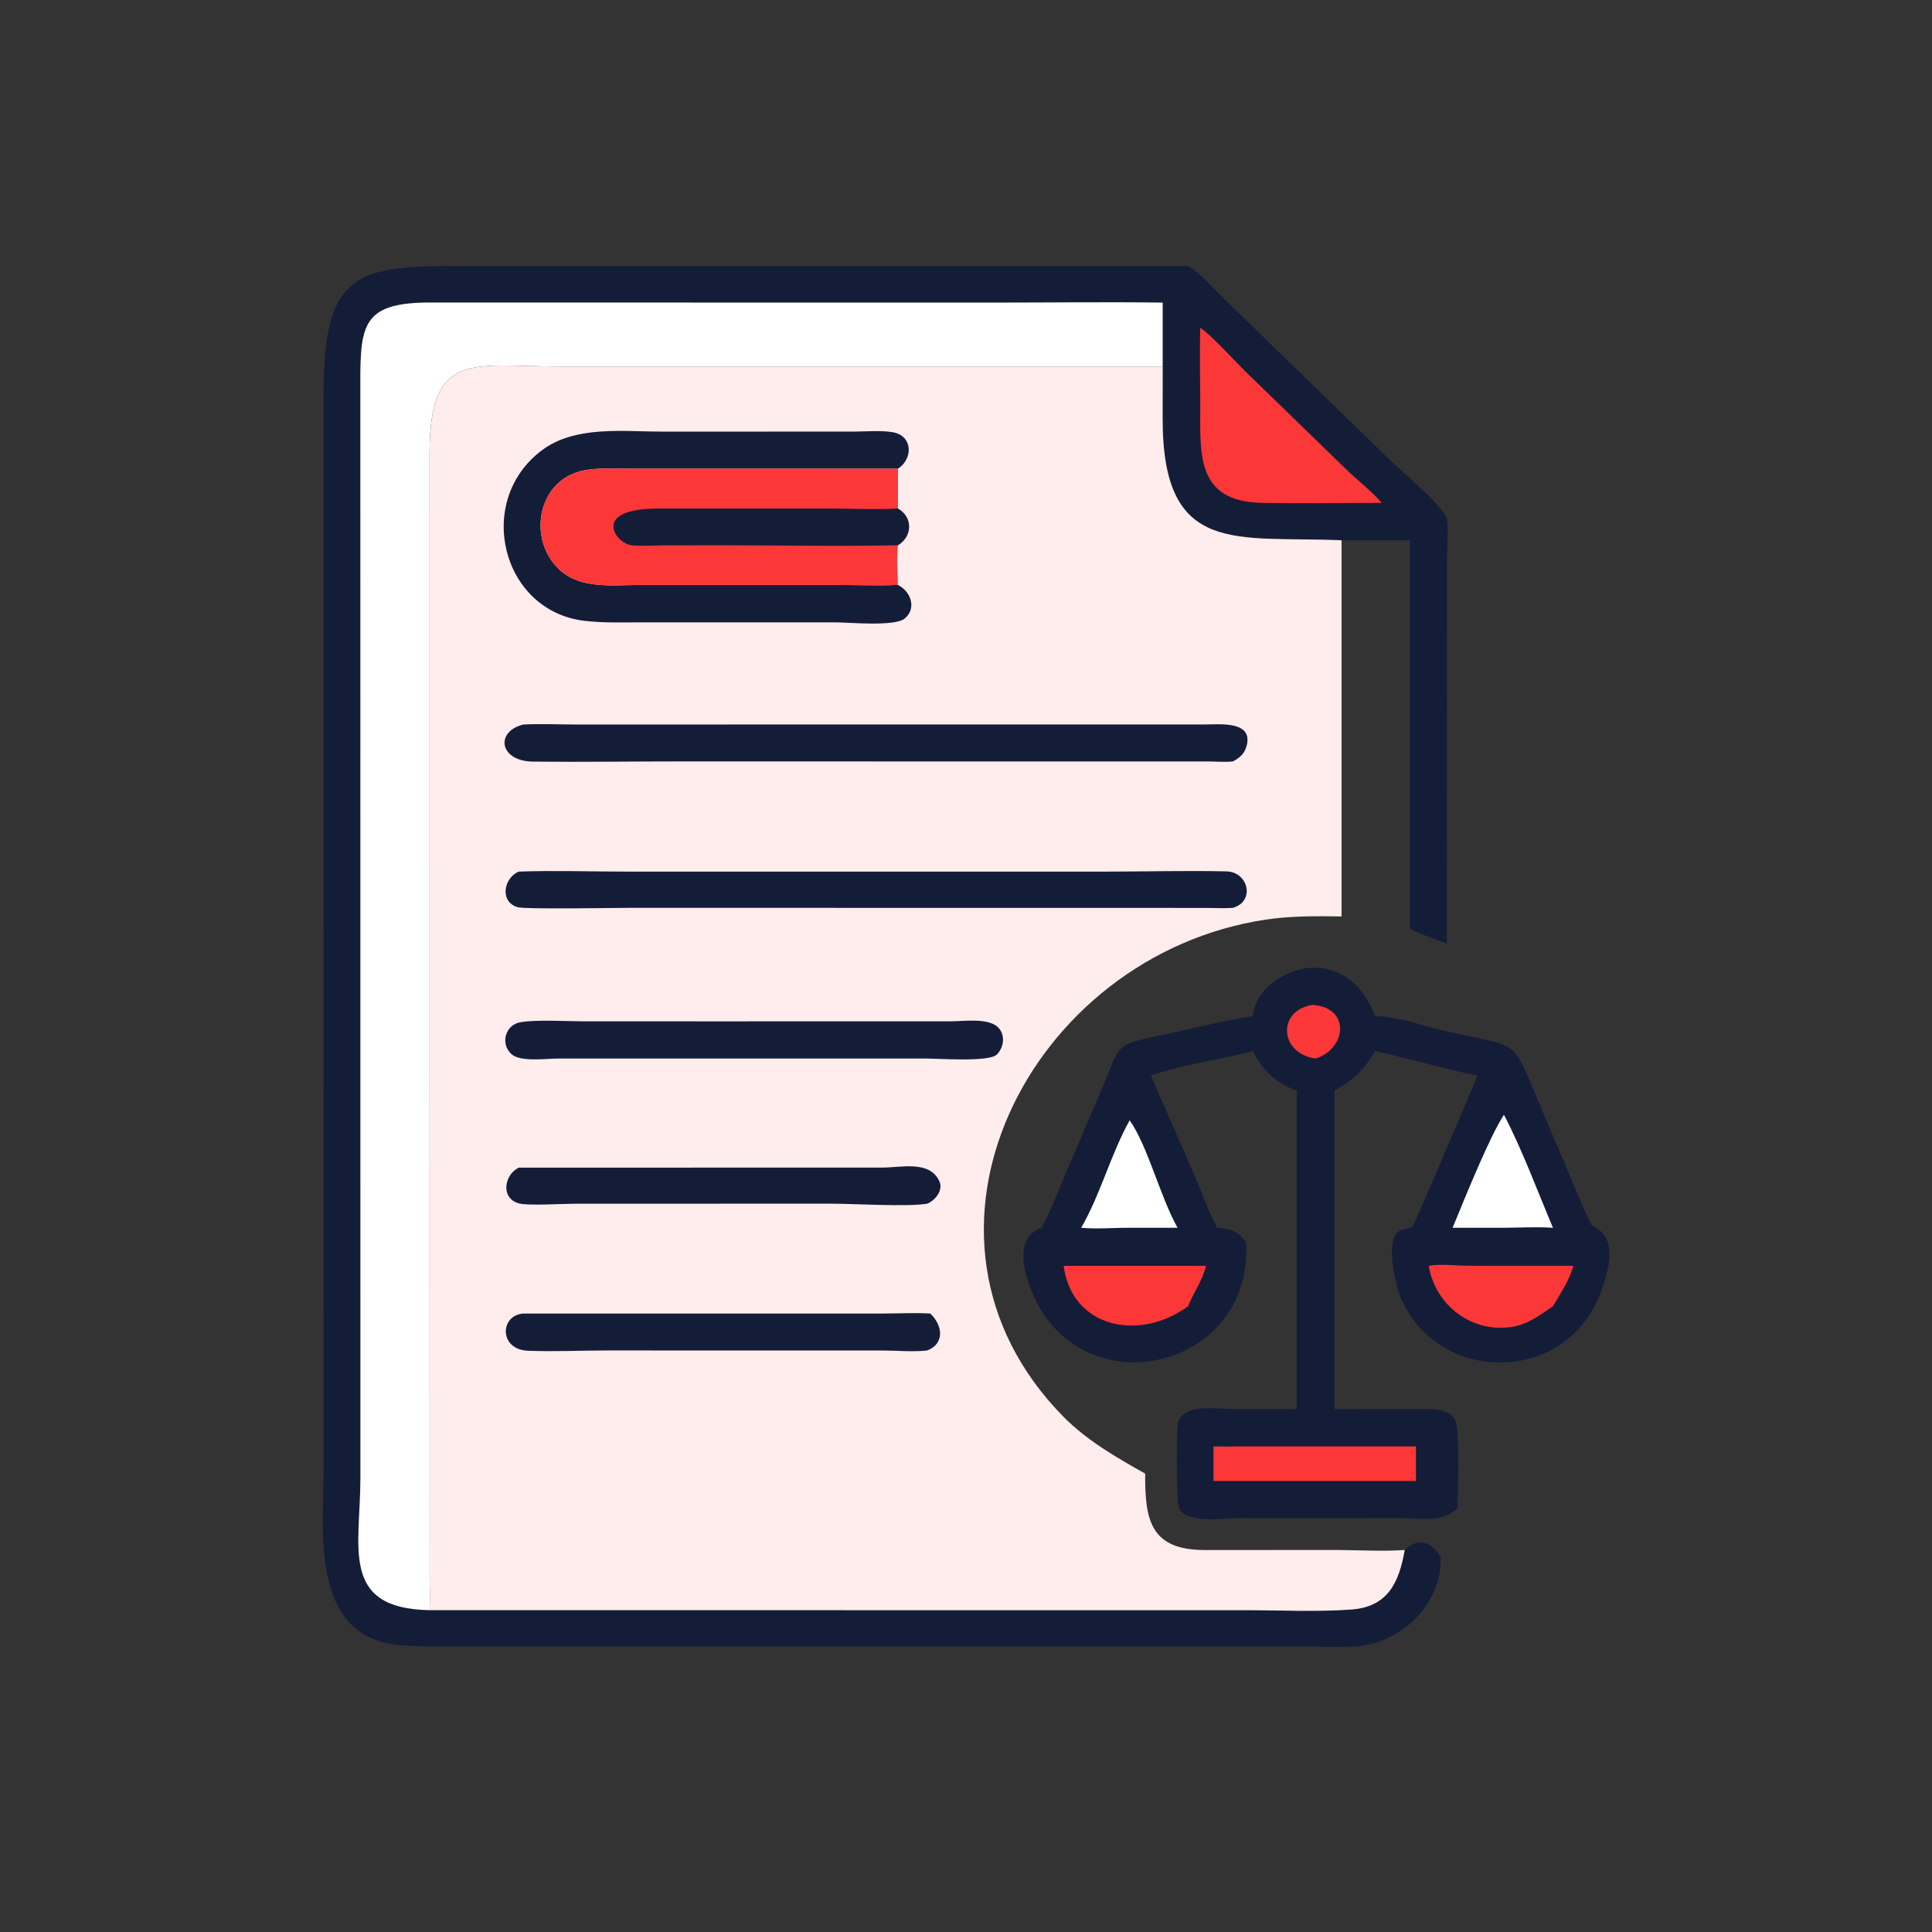 <?xml version="1.0" encoding="utf-8" ?>
<svg xmlns="http://www.w3.org/2000/svg" xmlns:xlink="http://www.w3.org/1999/xlink" width="1024" height="1024">
	<rect width="100%" height="100%" fill="#333333" stroke="none"/>
	<path fill="#141D38" transform="scale(2 2)" d="M346.139 256.565C355.221 255.599 361.293 261.116 364.449 269.281C370.447 269.391 376.317 271.633 382.124 273.003C403.383 278.018 400.196 274.071 408.276 293.355L414.334 307.491C416.725 313.219 419.023 319.053 421.737 324.635C428.866 327.896 426.565 335.936 424.305 342.241C415.568 366.616 381.853 367.337 371.43 344.415C369.723 340.659 367.908 331.559 369.453 327.848C370.43 325.501 372.392 325.996 374.26 325.148C374.67 324.962 390.146 288.618 391.501 285.058C382.422 283.171 373.515 280.523 364.449 278.58C361.549 283.449 358.615 286.264 353.65 288.995L353.65 373.43L376.401 373.418C379.858 373.433 385.207 373.119 386.008 377.553C386.746 381.637 386.468 395.056 386.229 399.746C382.029 403.665 376.637 402.33 371.335 402.326L349.875 402.302L328.179 402.319C324.377 402.32 313.265 404.111 312.292 398.949C311.768 396.172 311.77 381.19 312.087 377.926C312.695 371.679 321.828 373.394 326.211 373.4L343.647 373.43L343.647 288.995C338.056 287.127 334.749 283.676 332.003 278.58C323.633 280.839 312.846 282.171 305.011 285.058L316.855 312.194C318.742 316.568 320.332 321.164 322.555 325.377C325.905 325.571 328.268 326.301 330.224 329.277C332.217 363.183 286.316 373.568 273.45 342.338C271.168 336.799 268.853 327.825 276.032 325.377C278.518 320.802 280.366 315.811 282.393 311.018L291.43 289.906C297.699 275.152 294.676 277.286 310.537 273.741C317.642 272.153 324.813 270.418 332.003 269.281C332.772 262.225 339.626 257.698 346.139 256.565Z"/>
	<path fill="#FC3737" transform="scale(2 2)" d="M347.805 266.31C357.961 266.915 356.922 277.951 348.626 280.517C339.052 279.207 338.359 267.787 347.805 266.31Z"/>
	<path fill="white" transform="scale(2 2)" d="M299.375 296.889C304.264 303.917 307.376 316.988 312.068 325.377L299.375 325.377C295.143 325.344 290.72 325.761 286.515 325.377C291.733 316.367 294.322 305.963 299.375 296.889Z"/>
	<path fill="white" transform="scale(2 2)" d="M398.552 295.427C403.152 304.1 407.697 316.229 411.55 325.377C407.288 325.085 402.834 325.354 398.552 325.377L384.953 325.377C388.046 317.913 394.594 301.496 398.552 295.427Z"/>
	<path fill="#FC3737" transform="scale(2 2)" d="M281.877 335.456L319.599 335.456C318.538 339.608 316.404 342.347 314.846 346.164C302.198 355.494 284.121 352.167 281.877 335.456Z"/>
	<path fill="#FC3737" transform="scale(2 2)" d="M378.625 335.456C381.861 334.884 385.883 335.435 389.219 335.442L416.953 335.456C415.833 339.448 413.627 342.635 411.55 346.164C408.267 348.399 405.078 350.862 401.074 351.57C390.305 353.473 380.448 346.165 378.625 335.456Z"/>
	<path fill="#FC3737" transform="scale(2 2)" d="M327.677 383.315L375.237 383.315L375.237 392.472L369.209 392.472L321.593 392.472L321.593 383.315C323.621 383.377 325.649 383.339 327.677 383.315Z"/>
	<path fill="#141D38" transform="scale(2 2)" d="M381.749 412.607C382.316 425.379 370.671 436.077 358.314 436.368C352.794 436.497 347.227 436.309 341.701 436.306L118.256 436.308C113.8 436.305 109.177 436.404 104.753 435.842C82.081 432.962 85.763 405.242 85.763 389.087L85.752 103.998C85.732 70.187 95.885 70.452 126.424 70.492L314.846 70.49C318.16 72.439 321.024 75.887 323.767 78.569L368.074 121.646C371.869 125.349 381.355 132.995 383.44 137.361C383.902 140.995 383.48 144.845 383.46 148.51L383.44 250.077C380.211 248.802 376.713 247.741 373.646 246.129L373.646 143.182L355.532 143.182C327.829 141.965 308.122 147.601 308.113 111.081L308.125 97.135L148.301 97.124C125.065 97.1 113.917 92.816 113.834 120.059L113.849 417.75C113.858 420.735 114.002 423.728 113.839 426.71L330.09 426.718C339.283 426.719 348.953 427.207 358.097 426.542C367.739 425.841 370.746 419.494 372.264 410.755C375.847 407.263 379.568 408.604 381.749 412.607Z"/>
	<path fill="#FC3737" transform="scale(2 2)" d="M318.07 86.887C320.509 88.289 327.597 96.036 330.05 98.444L356.942 124.561C359.608 127.15 363.971 130.569 366.14 133.256C355.555 133.268 344.927 133.457 334.346 133.257C316.616 132.921 318.119 119.789 318.083 106.722C318.064 100.122 317.887 93.484 318.07 86.887Z"/>
	<path fill="white" transform="scale(2 2)" d="M113.839 426.71C89.987 426.281 95.505 410.035 95.51 391.626L95.496 105.108C95.454 86.64 94.909 80.056 114.507 80.168L262.431 80.192C277.656 80.19 292.904 79.994 308.125 80.19L308.125 97.135L148.301 97.124C125.065 97.1 113.917 92.816 113.834 120.059L113.849 417.75C113.858 420.735 114.002 423.728 113.839 426.71Z"/>
	<path fill="#FFECEC" transform="scale(2 2)" d="M113.839 426.71C114.002 423.728 113.858 420.735 113.849 417.75L113.834 120.059C113.917 92.816 125.065 97.1 148.301 97.124L308.125 97.135L308.113 111.081C308.122 147.601 327.829 141.965 355.532 143.182L355.532 242.86C348.787 242.777 342.079 242.705 335.386 243.714C273.004 253.118 234.555 327.408 281.811 375.436C287.965 381.691 295.873 386.258 303.489 390.53C303.379 403.05 305.019 410.732 319.24 410.775L353.999 410.76C359.715 410.768 366.686 411.195 372.264 410.755C370.746 419.494 367.739 425.841 358.097 426.542C348.953 427.207 339.283 426.719 330.09 426.718L113.839 426.71Z"/>
	<path fill="#141D38" transform="scale(2 2)" d="M137.447 309.439L233.819 309.425C238.894 309.421 246.348 307.439 248.936 313.03C250.049 315.435 247.853 318.103 245.731 318.995C240.349 319.87 226.412 318.983 220.206 318.985L152.39 318.996C149.22 318.999 139.912 319.559 137.551 318.923C132.616 317.594 133.559 311.399 137.447 309.439Z"/>
	<path fill="#141D38" transform="scale(2 2)" d="M138.653 348.105L234.078 348.1C238.2 348.095 242.412 347.853 246.522 348.105C249.84 351.196 250.42 356.072 245.731 357.884C241.976 358.326 237.788 357.902 233.987 357.896L160.821 357.886C153.885 357.884 146.803 358.231 139.886 357.962C132.26 357.666 132.383 348.595 138.653 348.105Z"/>
	<path fill="#141D38" transform="scale(2 2)" d="M190.796 270.672L252.023 270.659C255.293 270.658 261.566 269.737 264.268 272.049C266.525 273.979 266.15 277.565 264.11 279.507C262.024 281.494 248.617 280.517 245.135 280.516L209.375 280.517L147.691 280.528C144.749 280.53 137.893 281.499 135.534 279.346C132.486 276.564 133.937 271.567 137.931 270.898C142.283 270.17 150.088 270.664 154.727 270.663L190.796 270.672Z"/>
	<path fill="#141D38" transform="scale(2 2)" d="M137.447 230.982C146.809 230.654 156.304 230.98 165.678 230.981L292.709 230.987C303.449 230.987 314.275 230.682 325.003 230.926C330.876 231.06 332.684 238.863 326.736 240.586C324.455 240.757 322.063 240.611 319.772 240.607L167.27 240.584C163.049 240.584 139.101 241.012 137.15 240.413C132.342 238.938 133.479 232.718 137.447 230.982Z"/>
	<path fill="#141D38" transform="scale(2 2)" d="M138.653 192.009C143.291 191.767 148.07 191.998 152.722 192.004L319.381 191.987C323.256 191.987 332.235 190.981 330.343 197.742C329.772 199.781 328.551 200.816 326.736 201.781C324.701 202.02 322.47 201.81 320.415 201.802L180.016 201.782C167.1 201.782 154.149 201.982 141.237 201.834C132.351 201.732 131.129 193.905 138.653 192.009Z"/>
	<path fill="#141D38" transform="scale(2 2)" d="M237.964 155.012C241.4 156.739 243.007 161.242 239.734 163.93C237.09 166.102 225.001 164.937 221.529 164.935L170.25 164.926C165.156 164.925 159.909 165.127 154.846 164.52C132.893 161.891 125.741 132.871 143.482 119.42C152.355 112.692 165.081 114.388 175.506 114.385L226.462 114.378C229.7 114.357 233.249 114.02 236.454 114.52C241.943 115.377 242.059 121.563 237.964 124.216L166.111 124.199C162.486 124.194 158.66 123.966 155.08 124.596C142.412 126.824 139.527 142.923 148.353 151.044C153.885 156.135 162.412 155.039 169.328 155.021L221.203 155.017C226.773 155.019 232.403 155.221 237.964 155.012Z"/>
	<path fill="#FC3737" transform="scale(2 2)" d="M237.964 155.012C232.403 155.221 226.773 155.019 221.203 155.017L169.328 155.021C162.412 155.039 153.885 156.135 148.353 151.044C139.527 142.923 142.412 126.824 155.08 124.596C158.66 123.966 162.486 124.194 166.111 124.199L237.964 124.216L237.964 134.768C241.925 137.06 241.875 142.094 237.964 144.502C237.588 147.983 237.809 151.521 237.964 155.012Z"/>
	<path fill="#141D38" transform="scale(2 2)" d="M237.964 144.502C222.476 144.838 206.908 144.503 191.413 144.503L175.968 144.525C173.186 144.547 170.15 144.805 167.392 144.504C163.074 144.034 156.338 134.638 174.807 134.766L220.073 134.77C226.024 134.776 232.022 135.079 237.964 134.768C241.925 137.06 241.875 142.094 237.964 144.502Z"/>
</svg>
